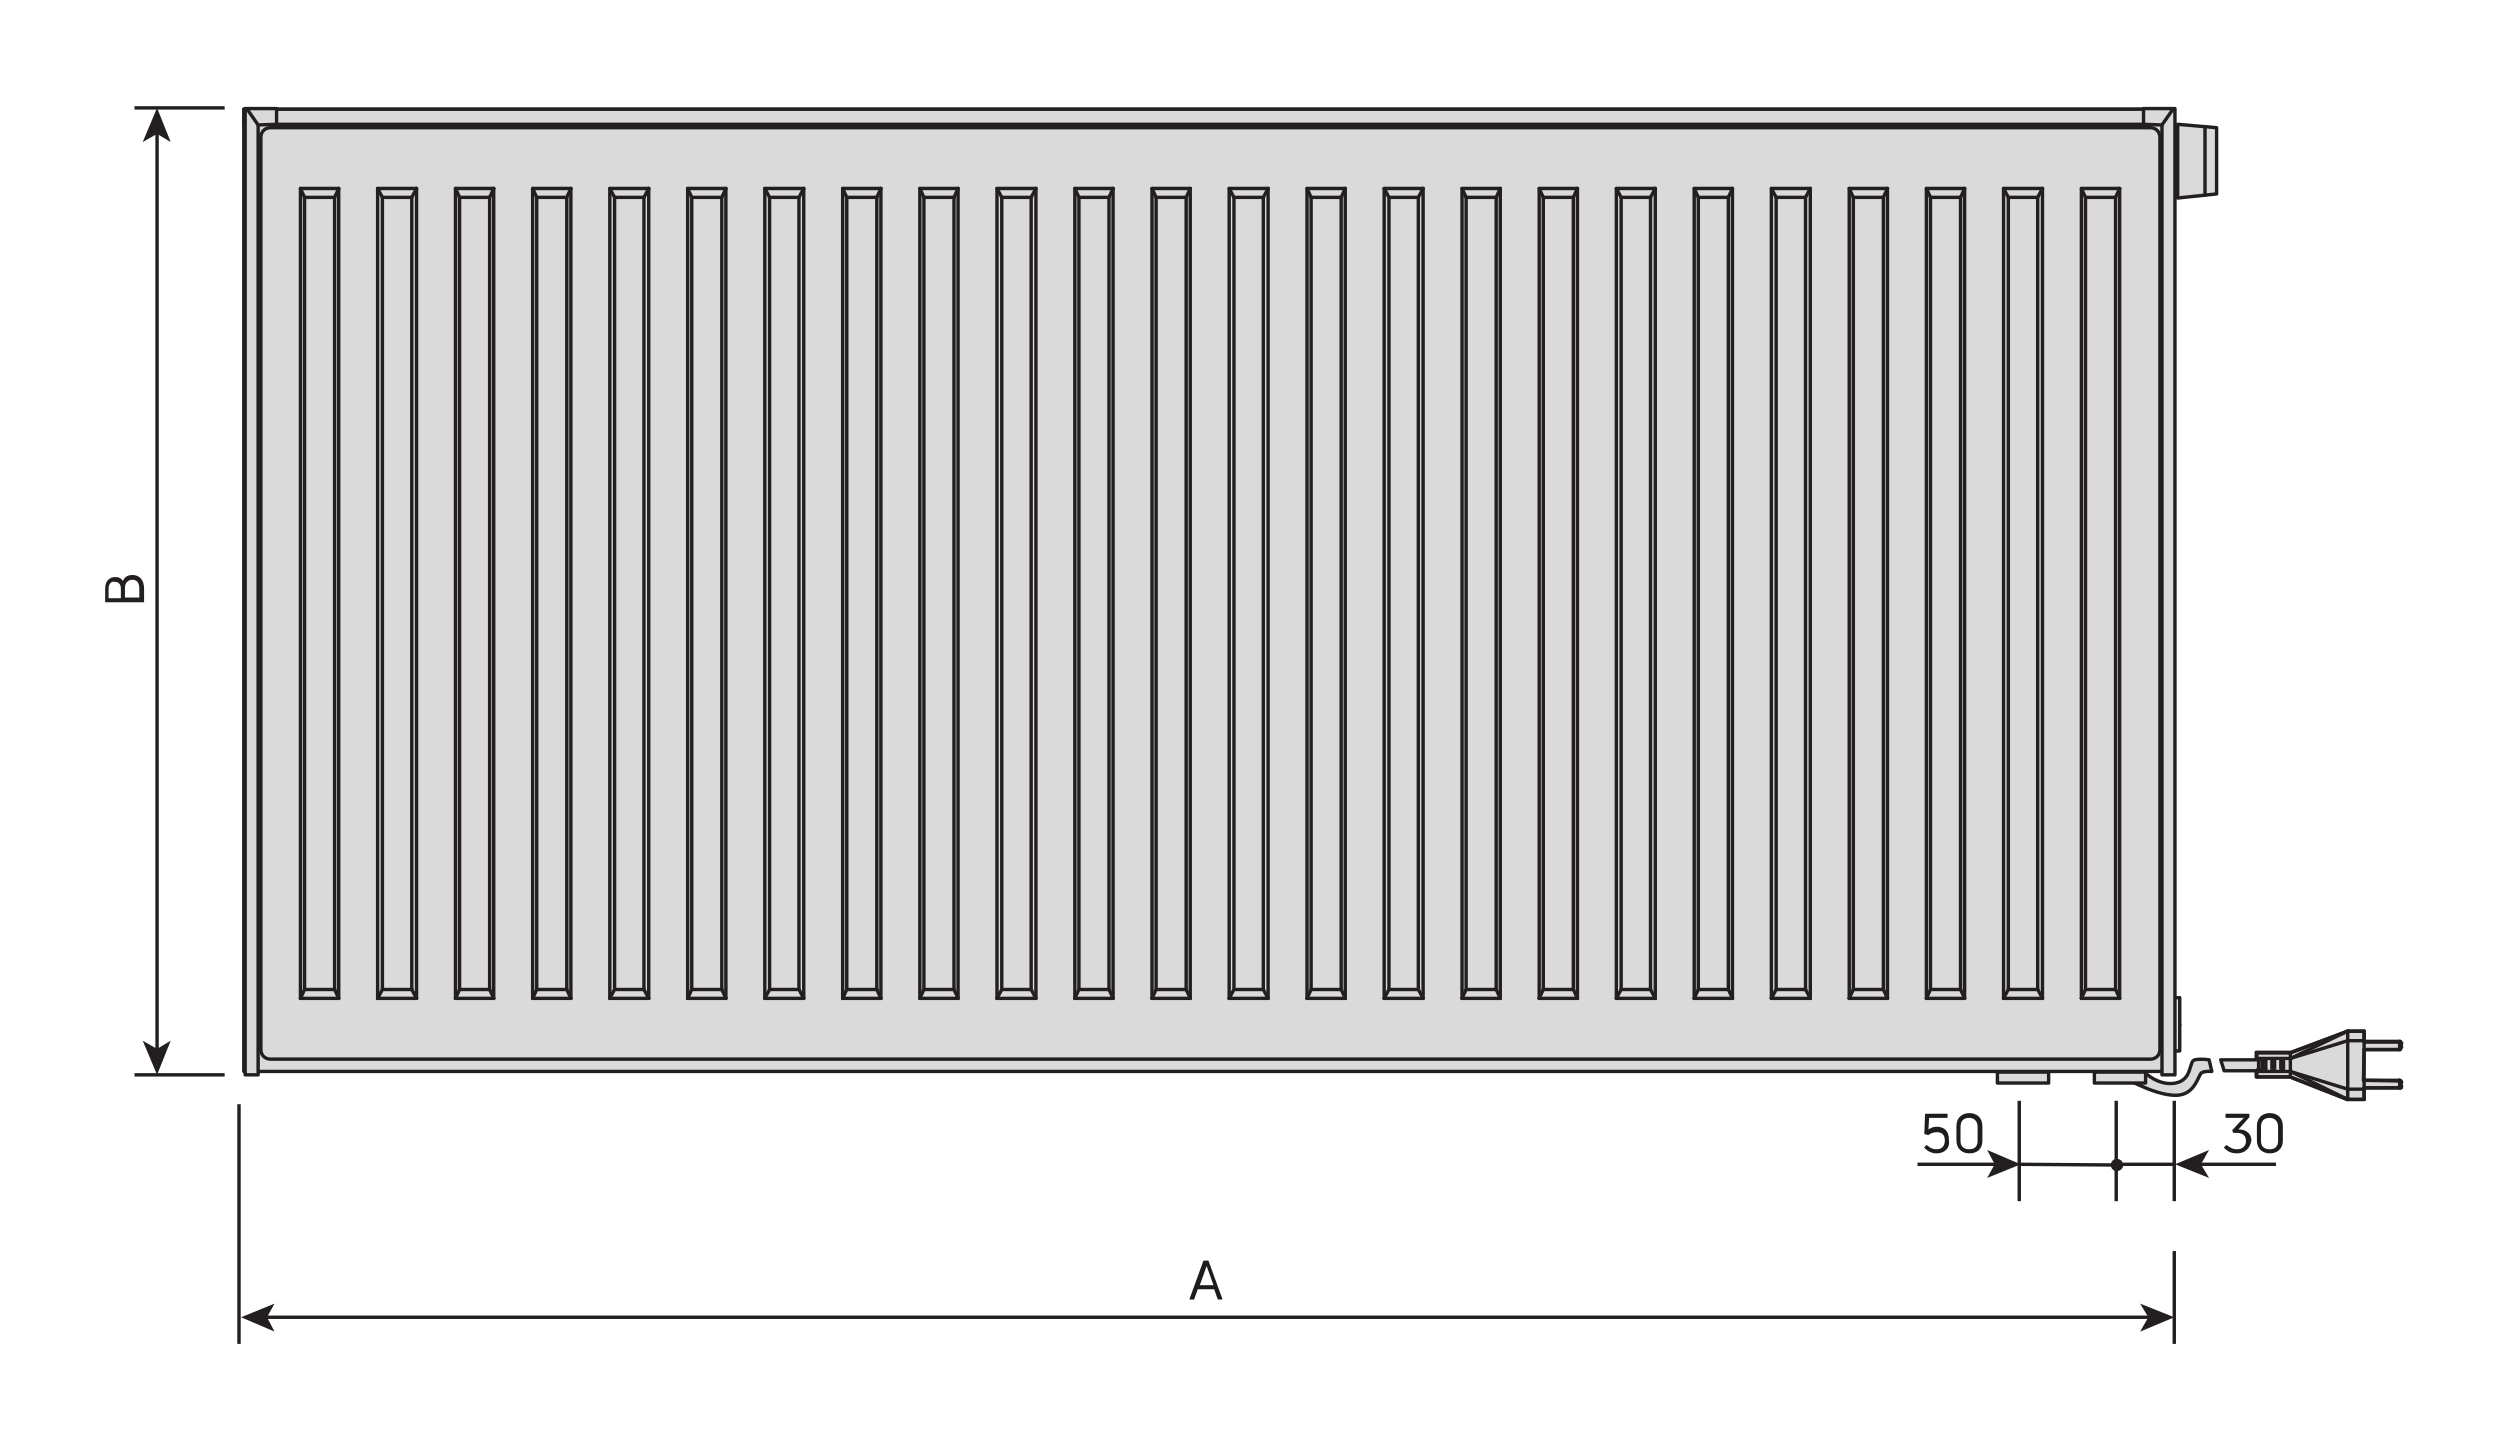 <?xml version="1.0" encoding="utf-8"?>
<!-- Generator: Adobe Illustrator 28.0.0, SVG Export Plug-In . SVG Version: 6.00 Build 0)  -->
<svg version="1.1" id="Ebene_1" xmlns="http://www.w3.org/2000/svg" xmlns:xlink="http://www.w3.org/1999/xlink" x="0px" y="0px"
	 viewBox="0 0 366.1 209.8" style="enable-background:new 0 0 366.1 209.8;" xml:space="preserve">
<style type="text/css">
	.st0{fill:none;stroke:#231F20;stroke-width:0.5;stroke-linecap:round;stroke-linejoin:round;stroke-miterlimit:10;}
	.st1{fill:#DADADA;stroke:#231F20;stroke-width:0.5;stroke-linecap:round;stroke-linejoin:round;stroke-miterlimit:500;}
	.st2{fill:#E6E6E6;stroke:#231F20;stroke-width:0.5;stroke-linecap:round;stroke-linejoin:round;stroke-miterlimit:10;}
	
		.st3{fill-rule:evenodd;clip-rule:evenodd;fill:#DADADA;stroke:#231F20;stroke-width:0.5;stroke-linecap:round;stroke-linejoin:round;stroke-miterlimit:500;}
	.st4{fill:none;stroke:#231F20;stroke-width:0.5;stroke-miterlimit:2.414;}
	.st5{fill:none;stroke:#231F20;stroke-width:0.5;stroke-linejoin:round;stroke-miterlimit:500;}
	.st6{fill:#231F20;}
	.st7{fill:#1D1D1B;}
	.st8{fill:none;stroke:#231F20;stroke-width:0.5;stroke-linecap:round;stroke-linejoin:round;stroke-miterlimit:500;}
	.st9{fill:none;stroke:#231F20;stroke-width:0.5;stroke-linecap:round;stroke-linejoin:round;}
</style>
<g>
	<line class="st0" x1="310.7" y1="145.2" x2="310.7" y2="145.2"/>
	<line class="st0" x1="319.2" y1="150.1" x2="319.2" y2="150.1"/>
	<polygon class="st1" points="318.2,153.7 314.1,153.7 307.5,153.7 307.5,153.6 307.5,153.6 306.9,153 306.5,152.4 306.2,151.7 
		306,151.1 305.9,150.5 305.9,149.9 306,149.3 306.1,148.6 306.3,148 306.7,147.4 307.2,146.8 307.8,146.2 308.4,145.8 309,145.5 
		309.6,145.3 310.3,145.2 310.9,145.2 311.5,145.3 312.1,145.4 312.7,145.7 313.4,146 313.8,146.3 314.1,146.4 318.2,146.4 	"/>
	<polygon class="st2" points="318.2,153.7 318.3,153.8 318.4,153.9 319.2,153.9 319.2,146.1 318.4,146.1 318.3,146.3 318.2,146.4 	
		"/>
	<polyline class="st0" points="308.2,150 308.2,149.6 308.4,149.2 308.6,148.7 308.9,148.3 309.4,147.9 309.8,147.7 310.2,147.6 
		310.7,147.5 311.1,147.6 311.6,147.7 312,147.9 312.4,148.2 312.8,148.6 313,149.1 313.2,149.5 313.2,150 313.2,150.4 313.1,150.8 
		312.9,151.3 312.6,151.7 312.2,152.1 311.7,152.3 311.3,152.5 310.8,152.6 310.4,152.5 310,152.4 309.5,152.3 309.1,151.9 
		308.7,151.5 308.4,151.1 308.3,150.6 308.2,150.2 308.2,150 	"/>
	<g>
		<polyline class="st1" points="319.1,19.9 314.3,19.9 313.9,19.8 313.5,19.7 313.2,19.5 313.2,19.5 312.9,19.3 312.2,19 
			311.6,18.9 311,18.8 310.4,18.8 309.8,18.9 309.1,19.1 308.5,19.3 307.9,19.7 307.3,20.2 306.9,20.6 306.4,20.8 306,20.9 
			305.7,20.9 303,20.9 302.5,21.4 302.5,25.8 303,26.3 305.7,26.3 306.1,26.4 306.5,26.5 306.9,26.7 307.3,27 307.6,27.3 
			308.2,27.7 308.8,28.1 309.5,28.3 310.1,28.4 310.7,28.4 311.3,28.4 311.9,28.3 312.6,28.1 313.2,27.8 313.6,27.5 314,27.4 
			314.3,27.3 319.1,27.3 319.9,27.5 319.9,19.7 319.1,19.9 		"/>
		<line class="st0" x1="303" y1="20.9" x2="303" y2="26.3"/>
		<line class="st0" x1="319.1" y1="19.9" x2="319.1" y2="27.3"/>
		<polyline class="st0" points="308.5,23.6 308.5,23.2 308.6,22.8 308.8,22.4 309.2,21.9 309.6,21.6 310,21.5 310.5,21.4 
			310.9,21.4 311.3,21.4 311.7,21.6 312.1,21.9 312.5,22.3 312.8,22.7 312.9,23.1 313,23.5 313,23.9 312.9,24.4 312.7,24.8 
			312.3,25.2 311.9,25.5 311.5,25.7 311.1,25.9 310.7,25.9 310.2,25.8 309.8,25.7 309.4,25.5 309,25.1 308.7,24.7 308.5,24.2 
			308.5,23.8 308.5,23.6 		"/>
		<path class="st0" d="M315.3,19.9"/>
	</g>
	<line class="st0" x1="314.1" y1="153.4" x2="314.1" y2="146.7"/>
</g>
<rect x="35.7" y="16" class="st1" width="282.6" height="140.9"/>
<g>
	<polygon class="st1" points="330.4,157.7 335.3,157.7 343.7,161 346.2,161 346.2,159.3 351.6,159.3 351.6,158.3 346.1,158.2 
		346.2,153.7 351.5,153.7 351.5,152.5 346.2,152.5 346.2,151 343.8,151 335.5,154.1 330.4,154.1 	"/>
	<line class="st0" x1="343.8" y1="161" x2="346.2" y2="161"/>
	<path class="st1" d="M323.5,155.2c0,0-1.2-0.2-2.1,0s-0.3,2.9-2.8,3.4c-2.5,0.5-4.6-1.6-4.6-1.6l-3.8,0.3c0,0,5,3.1,8.4,3.1
		c2.9,0,3.3-3,3.8-3.3c0.5-0.3,1.5-0.2,1.5-0.2L323.5,155.2z"/>
	<line class="st0" x1="346.2" y1="159.3" x2="351.4" y2="159.3"/>
	<line class="st0" x1="351.4" y1="158.2" x2="346.2" y2="158.2"/>
	<line class="st0" x1="351.4" y1="158.2" x2="351.4" y2="159.3"/>
	<line class="st0" x1="343.8" y1="159.5" x2="343.8" y2="161"/>
	<line class="st0" x1="343.8" y1="159.5" x2="346.2" y2="159.5"/>
	<line class="st0" x1="351.6" y1="159.1" x2="351.6" y2="158.5"/>
	<line class="st0" x1="351.4" y1="159.3" x2="351.4" y2="159.3"/>
	<line class="st0" x1="351.4" y1="152.6" x2="351.4" y2="152.6"/>
	<line class="st0" x1="351.6" y1="152.8" x2="351.6" y2="153.4"/>
	<line class="st0" x1="335.4" y1="155" x2="335.4" y2="155"/>
	<line class="st0" x1="343.8" y1="152.4" x2="346.2" y2="152.4"/>
	<polyline class="st0" points="346.2,151 343.8,151 343.8,152.4 	"/>
	<line class="st0" x1="346.2" y1="151" x2="346.2" y2="161"/>
	<line class="st0" x1="351.4" y1="153.7" x2="351.4" y2="152.6"/>
	<line class="st0" x1="351.4" y1="153.7" x2="346.2" y2="153.7"/>
	<line class="st0" x1="346.2" y1="152.6" x2="351.4" y2="152.6"/>
	<line class="st0" x1="335.4" y1="157.7" x2="330.5" y2="157.7"/>
	<line class="st0" x1="330.5" y1="154.2" x2="335.4" y2="154.2"/>
	<line class="st0" x1="335.4" y1="156.9" x2="330.5" y2="156.9"/>
	<line class="st0" x1="330.5" y1="155" x2="335.4" y2="155"/>
	<line class="st0" x1="335.4" y1="154.2" x2="343.8" y2="151"/>
	<line class="st0" x1="343.8" y1="161" x2="335.4" y2="157.7"/>
	<line class="st0" x1="343.8" y1="159.5" x2="335.4" y2="156.9"/>
	<line class="st0" x1="335.4" y1="155" x2="343.8" y2="152.4"/>
	<line class="st0" x1="343.8" y1="151" x2="335.4" y2="155"/>
	<line class="st0" x1="335.4" y1="156.9" x2="343.8" y2="161"/>
	<line class="st0" x1="335.4" y1="157.7" x2="335.4" y2="156.9"/>
	<line class="st0" x1="335.4" y1="155" x2="335.4" y2="154.2"/>
	<line class="st0" x1="343.8" y1="152.4" x2="343.8" y2="159.5"/>
	<line class="st0" x1="335.4" y1="156.9" x2="335.4" y2="155"/>
	<line class="st0" x1="331.8" y1="155.4" x2="331.8" y2="156.5"/>
	<line class="st0" x1="331.8" y1="155.4" x2="331.3" y2="155.4"/>
	<line class="st0" x1="331.3" y1="156.5" x2="331.8" y2="156.5"/>
	<polyline class="st0" points="333.1,156.5 333.1,155.4 332.7,155.4 332.7,156.5 333.1,156.5 	"/>
	<polyline class="st0" points="334.4,156.5 334.4,155.4 334,155.4 334,156.5 334.4,156.5 	"/>
	<line class="st0" x1="331.3" y1="156.7" x2="330.8" y2="156.7"/>
	<line class="st0" x1="331.3" y1="156.7" x2="331.3" y2="155.2"/>
	<line class="st0" x1="330.8" y1="155.2" x2="330.8" y2="156.7"/>
	<line class="st0" x1="330.8" y1="155.2" x2="331.3" y2="155.2"/>
	<line class="st0" x1="330.5" y1="156.8" x2="330.5" y2="157.7"/>
	<line class="st0" x1="330.5" y1="156.7" x2="330.8" y2="156.7"/>
	<polyline class="st0" points="330.5,156.7 330.5,155.2 330.8,155.2 	"/>
	<line class="st0" x1="330.5" y1="155.2" x2="330.5" y2="155.2"/>
	<line class="st0" x1="330.5" y1="155.2" x2="330.5" y2="154.2"/>
	<polyline class="st1" points="330.5,155.2 325.2,155.2 325.7,156.8 330.5,156.8 	"/>
	<line class="st0" x1="330.5" y1="156.7" x2="330.5" y2="156.8"/>
	<polyline class="st0" points="351.4,159.3 351.6,159.3 351.7,159.1 	"/>
	<polyline class="st0" points="351.7,158.5 351.6,158.3 351.4,158.2 	"/>
	<polyline class="st0" points="351.4,153.6 351.6,153.5 351.7,153.3 	"/>
	<polyline class="st0" points="351.7,152.8 351.6,152.6 351.4,152.5 	"/>
</g>
<rect x="306.7" y="157" class="st3" width="7.5" height="1.6"/>
<rect x="292.5" y="157" class="st3" width="7.5" height="1.6"/>
<g>
	<path class="st0" d="M316.3,153.7c0,0.8-0.6,1.4-1.4,1.4H39.6c-0.8,0-1.4-0.6-1.4-1.4V20.1c0-0.8,0.6-1.4,1.4-1.4h275.3
		c0.8,0,1.4,0.6,1.4,1.4V153.7z"/>
</g>
<g>
	<g>
		<line class="st0" x1="49.6" y1="146.2" x2="44" y2="146.2"/>
		<g>
			<line class="st0" x1="49.6" y1="146.2" x2="49.6" y2="27.6"/>
			<line class="st0" x1="49" y1="144.9" x2="49.6" y2="146.2"/>
			<polyline class="st0" points="49,144.9 44.6,144.9 44,146.2 			"/>
			<polyline class="st0" points="44,146.2 44,27.6 49.6,27.6 			"/>
			<line class="st0" x1="44.6" y1="28.9" x2="44.6" y2="144.9"/>
			<polyline class="st0" points="49,144.9 49,28.9 49.6,27.6 			"/>
			<polyline class="st0" points="49,28.9 44.6,28.9 44,27.6 			"/>
		</g>
	</g>
	<g>
		<line class="st0" x1="61" y1="146.2" x2="55.3" y2="146.2"/>
		<g>
			<line class="st0" x1="61" y1="146.2" x2="61" y2="27.6"/>
			<line class="st0" x1="60.3" y1="144.9" x2="61" y2="146.2"/>
			<polyline class="st0" points="60.3,144.9 56,144.9 55.3,146.2 			"/>
			<polyline class="st0" points="55.3,146.2 55.3,27.6 61,27.6 			"/>
			<line class="st0" x1="56" y1="28.9" x2="56" y2="144.9"/>
			<polyline class="st0" points="60.3,144.9 60.3,28.9 61,27.6 			"/>
			<polyline class="st0" points="60.3,28.9 56,28.9 55.3,27.6 			"/>
		</g>
	</g>
	<g>
		<line class="st0" x1="72.3" y1="146.2" x2="66.7" y2="146.2"/>
		<g>
			<line class="st0" x1="72.3" y1="146.2" x2="72.3" y2="27.6"/>
			<line class="st0" x1="71.7" y1="144.9" x2="72.3" y2="146.2"/>
			<polyline class="st0" points="71.7,144.9 67.3,144.9 66.7,146.2 			"/>
			<polyline class="st0" points="66.7,146.2 66.7,27.6 72.3,27.6 			"/>
			<line class="st0" x1="67.3" y1="28.9" x2="67.3" y2="144.9"/>
			<polyline class="st0" points="71.7,144.9 71.7,28.9 72.3,27.6 			"/>
			<polyline class="st0" points="71.7,28.9 67.3,28.9 66.7,27.6 			"/>
		</g>
	</g>
	<g>
		<line class="st0" x1="83.6" y1="146.2" x2="78" y2="146.2"/>
		<g>
			<line class="st0" x1="83.6" y1="146.2" x2="83.6" y2="27.6"/>
			<line class="st0" x1="83" y1="144.9" x2="83.6" y2="146.2"/>
			<polyline class="st0" points="83,144.9 78.6,144.9 78,146.2 			"/>
			<polyline class="st0" points="78,146.2 78,27.6 83.6,27.6 			"/>
			<line class="st0" x1="78.6" y1="28.9" x2="78.6" y2="144.9"/>
			<polyline class="st0" points="83,144.9 83,28.9 83.6,27.6 			"/>
			<polyline class="st0" points="83,28.9 78.6,28.9 78,27.6 			"/>
		</g>
	</g>
	<g>
		<line class="st0" x1="95" y1="146.2" x2="89.3" y2="146.2"/>
		<g>
			<line class="st0" x1="95" y1="146.2" x2="95" y2="27.6"/>
			<line class="st0" x1="94.3" y1="144.9" x2="95" y2="146.2"/>
			<polyline class="st0" points="94.3,144.9 90,144.9 89.3,146.2 			"/>
			<polyline class="st0" points="89.3,146.2 89.3,27.6 95,27.6 			"/>
			<line class="st0" x1="90" y1="28.9" x2="90" y2="144.9"/>
			<polyline class="st0" points="94.3,144.9 94.3,28.9 95,27.6 			"/>
			<polyline class="st0" points="94.3,28.9 90,28.9 89.3,27.6 			"/>
		</g>
	</g>
	<g>
		<line class="st0" x1="106.3" y1="146.2" x2="100.7" y2="146.2"/>
		<g>
			<line class="st0" x1="106.3" y1="146.2" x2="106.3" y2="27.6"/>
			<line class="st0" x1="105.7" y1="144.9" x2="106.3" y2="146.2"/>
			<polyline class="st0" points="105.7,144.9 101.3,144.9 100.7,146.2 			"/>
			<polyline class="st0" points="100.7,146.2 100.7,27.6 106.3,27.6 			"/>
			<line class="st0" x1="101.3" y1="28.9" x2="101.3" y2="144.9"/>
			<polyline class="st0" points="105.7,144.9 105.7,28.9 106.3,27.6 			"/>
			<polyline class="st0" points="105.7,28.9 101.3,28.9 100.7,27.6 			"/>
		</g>
	</g>
	<g>
		<line class="st0" x1="117.7" y1="146.2" x2="112" y2="146.2"/>
		<g>
			<line class="st0" x1="117.7" y1="146.2" x2="117.7" y2="27.6"/>
			<line class="st0" x1="117" y1="144.9" x2="117.7" y2="146.2"/>
			<polyline class="st0" points="117,144.9 112.7,144.9 112,146.2 			"/>
			<polyline class="st0" points="112,146.2 112,27.6 117.7,27.6 			"/>
			<line class="st0" x1="112.7" y1="28.9" x2="112.7" y2="144.9"/>
			<polyline class="st0" points="117,144.9 117,28.9 117.7,27.6 			"/>
			<polyline class="st0" points="117,28.9 112.7,28.9 112,27.6 			"/>
		</g>
	</g>
	<g>
		<line class="st0" x1="129" y1="146.2" x2="123.4" y2="146.2"/>
		<g>
			<line class="st0" x1="129" y1="146.2" x2="129" y2="27.6"/>
			<line class="st0" x1="128.4" y1="144.9" x2="129" y2="146.2"/>
			<polyline class="st0" points="128.4,144.9 124,144.9 123.4,146.2 			"/>
			<polyline class="st0" points="123.4,146.2 123.4,27.6 129,27.6 			"/>
			<line class="st0" x1="124" y1="28.9" x2="124" y2="144.9"/>
			<polyline class="st0" points="128.4,144.9 128.4,28.9 129,27.6 			"/>
			<polyline class="st0" points="128.4,28.9 124,28.9 123.4,27.6 			"/>
		</g>
	</g>
	<g>
		<line class="st0" x1="140.3" y1="146.2" x2="134.7" y2="146.2"/>
		<g>
			<line class="st0" x1="140.3" y1="146.2" x2="140.3" y2="27.6"/>
			<line class="st0" x1="139.7" y1="144.9" x2="140.3" y2="146.2"/>
			<polyline class="st0" points="139.7,144.9 135.3,144.9 134.7,146.2 			"/>
			<polyline class="st0" points="134.7,146.2 134.7,27.6 140.3,27.6 			"/>
			<line class="st0" x1="135.3" y1="28.9" x2="135.3" y2="144.9"/>
			<polyline class="st0" points="139.7,144.9 139.7,28.9 140.3,27.6 			"/>
			<polyline class="st0" points="139.7,28.9 135.3,28.9 134.7,27.6 			"/>
		</g>
	</g>
	<g>
		<line class="st0" x1="151.7" y1="146.2" x2="146" y2="146.2"/>
		<g>
			<line class="st0" x1="151.7" y1="146.2" x2="151.7" y2="27.6"/>
			<line class="st0" x1="151" y1="144.9" x2="151.7" y2="146.2"/>
			<polyline class="st0" points="151,144.9 146.7,144.9 146,146.2 			"/>
			<polyline class="st0" points="146,146.2 146,27.6 151.7,27.6 			"/>
			<line class="st0" x1="146.7" y1="28.9" x2="146.7" y2="144.9"/>
			<polyline class="st0" points="151,144.9 151,28.9 151.7,27.6 			"/>
			<polyline class="st0" points="151,28.9 146.7,28.9 146,27.6 			"/>
		</g>
	</g>
	<g>
		<line class="st0" x1="163" y1="146.2" x2="157.4" y2="146.2"/>
		<g>
			<line class="st0" x1="163" y1="146.2" x2="163" y2="27.6"/>
			<line class="st0" x1="162.4" y1="144.9" x2="163" y2="146.2"/>
			<polyline class="st0" points="162.4,144.9 158,144.9 157.4,146.2 			"/>
			<polyline class="st0" points="157.4,146.2 157.4,27.6 163,27.6 			"/>
			<line class="st0" x1="158" y1="28.9" x2="158" y2="144.9"/>
			<polyline class="st0" points="162.4,144.9 162.4,28.9 163,27.6 			"/>
			<polyline class="st0" points="162.4,28.9 158,28.9 157.4,27.6 			"/>
		</g>
	</g>
	<g>
		<line class="st0" x1="174.3" y1="146.2" x2="168.7" y2="146.2"/>
		<g>
			<line class="st0" x1="174.3" y1="146.2" x2="174.3" y2="27.6"/>
			<line class="st0" x1="173.7" y1="144.9" x2="174.3" y2="146.2"/>
			<polyline class="st0" points="173.7,144.9 169.3,144.9 168.7,146.2 			"/>
			<polyline class="st0" points="168.7,146.2 168.7,27.6 174.3,27.6 			"/>
			<line class="st0" x1="169.3" y1="28.9" x2="169.3" y2="144.9"/>
			<polyline class="st0" points="173.7,144.9 173.7,28.9 174.3,27.6 			"/>
			<polyline class="st0" points="173.7,28.9 169.3,28.9 168.7,27.6 			"/>
		</g>
	</g>
	<g>
		<line class="st0" x1="185.7" y1="146.2" x2="180" y2="146.2"/>
		<g>
			<line class="st0" x1="185.7" y1="146.2" x2="185.7" y2="27.6"/>
			<line class="st0" x1="185" y1="144.9" x2="185.7" y2="146.2"/>
			<polyline class="st0" points="185,144.9 180.7,144.9 180,146.2 			"/>
			<polyline class="st0" points="180,146.2 180,27.6 185.7,27.6 			"/>
			<line class="st0" x1="180.7" y1="28.9" x2="180.7" y2="144.9"/>
			<polyline class="st0" points="185,144.9 185,28.9 185.7,27.6 			"/>
			<polyline class="st0" points="185,28.9 180.7,28.9 180,27.6 			"/>
		</g>
	</g>
	<g>
		<line class="st0" x1="197" y1="146.2" x2="191.4" y2="146.2"/>
		<g>
			<line class="st0" x1="197" y1="146.2" x2="197" y2="27.6"/>
			<line class="st0" x1="196.4" y1="144.9" x2="197" y2="146.2"/>
			<polyline class="st0" points="196.4,144.9 192,144.9 191.4,146.2 			"/>
			<polyline class="st0" points="191.4,146.2 191.4,27.6 197,27.6 			"/>
			<line class="st0" x1="192" y1="28.9" x2="192" y2="144.9"/>
			<polyline class="st0" points="196.4,144.9 196.4,28.9 197,27.6 			"/>
			<polyline class="st0" points="196.4,28.9 192,28.9 191.4,27.6 			"/>
		</g>
	</g>
	<g>
		<line class="st0" x1="208.4" y1="146.2" x2="202.7" y2="146.2"/>
		<g>
			<line class="st0" x1="208.4" y1="146.2" x2="208.4" y2="27.6"/>
			<line class="st0" x1="207.7" y1="144.9" x2="208.4" y2="146.2"/>
			<polyline class="st0" points="207.7,144.9 203.4,144.9 202.7,146.2 			"/>
			<polyline class="st0" points="202.7,146.2 202.7,27.6 208.4,27.6 			"/>
			<line class="st0" x1="203.4" y1="28.9" x2="203.4" y2="144.9"/>
			<polyline class="st0" points="207.7,144.9 207.7,28.9 208.4,27.6 			"/>
			<polyline class="st0" points="207.7,28.9 203.4,28.9 202.7,27.6 			"/>
		</g>
	</g>
	<g>
		<line class="st0" x1="219.7" y1="146.2" x2="214.1" y2="146.2"/>
		<g>
			<line class="st0" x1="219.7" y1="146.2" x2="219.7" y2="27.6"/>
			<line class="st0" x1="219.1" y1="144.9" x2="219.7" y2="146.2"/>
			<polyline class="st0" points="219.1,144.9 214.7,144.9 214.1,146.2 			"/>
			<polyline class="st0" points="214.1,146.2 214.1,27.6 219.7,27.6 			"/>
			<line class="st0" x1="214.7" y1="28.9" x2="214.7" y2="144.9"/>
			<polyline class="st0" points="219.1,144.9 219.1,28.9 219.7,27.6 			"/>
			<polyline class="st0" points="219.1,28.9 214.7,28.9 214.1,27.6 			"/>
		</g>
	</g>
	<g>
		<line class="st0" x1="231" y1="146.2" x2="225.4" y2="146.2"/>
		<g>
			<line class="st0" x1="231" y1="146.2" x2="231" y2="27.6"/>
			<line class="st0" x1="230.4" y1="144.9" x2="231" y2="146.2"/>
			<polyline class="st0" points="230.4,144.9 226,144.9 225.4,146.2 			"/>
			<polyline class="st0" points="225.4,146.2 225.4,27.6 231,27.6 			"/>
			<line class="st0" x1="226" y1="28.9" x2="226" y2="144.9"/>
			<polyline class="st0" points="230.4,144.9 230.4,28.9 231,27.6 			"/>
			<polyline class="st0" points="230.4,28.9 226,28.9 225.4,27.6 			"/>
		</g>
	</g>
	<g>
		<line class="st0" x1="242.4" y1="146.2" x2="236.7" y2="146.2"/>
		<g>
			<line class="st0" x1="242.4" y1="146.2" x2="242.4" y2="27.6"/>
			<line class="st0" x1="241.7" y1="144.9" x2="242.4" y2="146.2"/>
			<polyline class="st0" points="241.7,144.9 237.4,144.9 236.7,146.2 			"/>
			<polyline class="st0" points="236.7,146.2 236.7,27.6 242.4,27.6 			"/>
			<line class="st0" x1="237.4" y1="28.9" x2="237.4" y2="144.9"/>
			<polyline class="st0" points="241.7,144.9 241.7,28.9 242.4,27.6 			"/>
			<polyline class="st0" points="241.7,28.9 237.4,28.9 236.7,27.6 			"/>
		</g>
	</g>
	<g>
		<line class="st0" x1="253.7" y1="146.2" x2="248.1" y2="146.2"/>
		<g>
			<line class="st0" x1="253.7" y1="146.2" x2="253.7" y2="27.6"/>
			<line class="st0" x1="253.1" y1="144.9" x2="253.7" y2="146.2"/>
			<polyline class="st0" points="253.1,144.9 248.7,144.9 248.1,146.2 			"/>
			<polyline class="st0" points="248.1,146.2 248.1,27.6 253.7,27.6 			"/>
			<line class="st0" x1="248.7" y1="28.9" x2="248.7" y2="144.9"/>
			<polyline class="st0" points="253.1,144.9 253.1,28.9 253.7,27.6 			"/>
			<polyline class="st0" points="253.1,28.9 248.7,28.9 248.1,27.6 			"/>
		</g>
	</g>
	<g>
		<line class="st0" x1="265.1" y1="146.2" x2="259.4" y2="146.2"/>
		<g>
			<line class="st0" x1="265.1" y1="146.2" x2="265.1" y2="27.6"/>
			<line class="st0" x1="264.4" y1="144.9" x2="265.1" y2="146.2"/>
			<polyline class="st0" points="264.4,144.9 260.1,144.9 259.4,146.2 			"/>
			<polyline class="st0" points="259.4,146.2 259.4,27.6 265.1,27.6 			"/>
			<line class="st0" x1="260.1" y1="28.9" x2="260.1" y2="144.9"/>
			<polyline class="st0" points="264.4,144.9 264.4,28.9 265.1,27.6 			"/>
			<polyline class="st0" points="264.4,28.9 260.1,28.9 259.4,27.6 			"/>
		</g>
	</g>
	<g>
		<line class="st0" x1="276.4" y1="146.2" x2="270.8" y2="146.2"/>
		<g>
			<line class="st0" x1="276.4" y1="146.2" x2="276.4" y2="27.6"/>
			<line class="st0" x1="275.8" y1="144.9" x2="276.4" y2="146.2"/>
			<polyline class="st0" points="275.8,144.9 271.4,144.9 270.8,146.2 			"/>
			<polyline class="st0" points="270.8,146.2 270.8,27.6 276.4,27.6 			"/>
			<line class="st0" x1="271.4" y1="28.9" x2="271.4" y2="144.9"/>
			<polyline class="st0" points="275.8,144.9 275.8,28.9 276.4,27.6 			"/>
			<polyline class="st0" points="275.8,28.9 271.4,28.9 270.8,27.6 			"/>
		</g>
	</g>
	<g>
		<line class="st0" x1="287.7" y1="146.2" x2="282.1" y2="146.2"/>
		<g>
			<line class="st0" x1="287.7" y1="146.2" x2="287.7" y2="27.6"/>
			<line class="st0" x1="287.1" y1="144.9" x2="287.7" y2="146.2"/>
			<polyline class="st0" points="287.1,144.9 282.7,144.9 282.1,146.2 			"/>
			<polyline class="st0" points="282.1,146.2 282.1,27.6 287.7,27.6 			"/>
			<line class="st0" x1="282.7" y1="28.9" x2="282.7" y2="144.9"/>
			<polyline class="st0" points="287.1,144.9 287.1,28.9 287.7,27.6 			"/>
			<polyline class="st0" points="287.1,28.9 282.7,28.9 282.1,27.6 			"/>
		</g>
	</g>
	<g>
		<line class="st0" x1="299.1" y1="146.2" x2="293.4" y2="146.2"/>
		<g>
			<line class="st0" x1="299.1" y1="146.2" x2="299.1" y2="27.6"/>
			<line class="st0" x1="298.4" y1="144.9" x2="299.1" y2="146.2"/>
			<polyline class="st0" points="298.4,144.9 294.1,144.9 293.4,146.2 			"/>
			<polyline class="st0" points="293.4,146.2 293.4,27.6 299.1,27.6 			"/>
			<line class="st0" x1="294.1" y1="28.9" x2="294.1" y2="144.9"/>
			<polyline class="st0" points="298.4,144.9 298.4,28.9 299.1,27.6 			"/>
			<polyline class="st0" points="298.4,28.9 294.1,28.9 293.4,27.6 			"/>
		</g>
	</g>
	<g>
		<line class="st0" x1="310.4" y1="146.2" x2="304.8" y2="146.2"/>
		<g>
			<line class="st0" x1="310.4" y1="146.2" x2="310.4" y2="27.6"/>
			<line class="st0" x1="309.8" y1="144.9" x2="310.4" y2="146.2"/>
			<polyline class="st0" points="309.8,144.9 305.4,144.9 304.8,146.2 			"/>
			<polyline class="st0" points="304.8,146.2 304.8,27.6 310.4,27.6 			"/>
			<line class="st0" x1="305.4" y1="28.9" x2="305.4" y2="144.9"/>
			<polyline class="st0" points="309.8,144.9 309.8,28.9 310.4,27.6 			"/>
			<polyline class="st0" points="309.8,28.9 305.4,28.9 304.8,27.6 			"/>
		</g>
	</g>
</g>
<g>
	<line class="st4" x1="314.7" y1="16" x2="314.7" y2="18.1"/>
</g>
<g>
	<polygon class="st3" points="324.6,28.4 318.9,29 318.9,18.2 324.6,18.7 	"/>
	<line class="st5" x1="322.9" y1="18.5" x2="322.9" y2="28.8"/>
</g>
<rect x="35.7" y="16" class="st1" width="282.6" height="2.2"/>
<g>
	<g>
		<path class="st6" d="M18,85.1c0.2-0.6,0.7-0.9,1.4-0.9c1,0,1.7,0.7,1.7,2v1.9c0,0.1,0,0.1-0.1,0.1h-5.5c-0.1,0-0.1,0-0.1-0.1v-1.9
			c0-1.1,0.6-1.7,1.5-1.7C17.4,84.5,17.8,84.7,18,85.1z M15.9,86.2v1.4h1.8v-1.4c0-0.6-0.3-1-0.9-1C16.3,85.1,15.9,85.5,15.9,86.2z
			 M20.4,86.2c0-0.8-0.3-1.3-1-1.3c-0.6,0-1.1,0.4-1.1,1.2v1.4h2.1V86.2z"/>
	</g>
</g>
<g>
	<g>
		<path class="st7" d="M174.3,190.3c-0.1,0-0.1,0-0.1-0.1l2-5.5c0,0,0-0.1,0.1-0.1h0.6c0,0,0.1,0,0.1,0.1l2,5.5c0,0.1,0,0.1-0.1,0.1
			h-0.5c0,0-0.1,0-0.1-0.1l-0.5-1.4h-2.4l-0.5,1.4c0,0,0,0.1-0.1,0.1H174.3z M175.7,188.2h2l-1-2.8h0L175.7,188.2z"/>
	</g>
</g>
<g>
	<g>
		<path class="st7" d="M283.6,168.9c-0.7,0-1.3-0.3-1.8-0.8c0,0,0-0.1,0-0.1l0.3-0.3c0,0,0.1,0,0.1,0c0.4,0.4,0.8,0.6,1.4,0.6
			c0.8,0,1.2-0.5,1.2-1.3c0-0.8-0.4-1.2-1.2-1.2c-0.5,0-0.9,0.2-1.2,0.4c0,0-0.1,0-0.1,0l-0.4-0.1c0,0-0.1,0-0.1-0.1l0.1-2.8
			c0-0.1,0-0.1,0.1-0.1h3.1c0.1,0,0.1,0,0.1,0.1v0.4c0,0.1,0,0.1-0.1,0.1h-2.6l-0.1,1.7c0.3-0.2,0.7-0.4,1.2-0.4
			c1.1,0,1.8,0.6,1.8,1.9C285.6,168.1,284.8,168.9,283.6,168.9z"/>
		<path class="st7" d="M288.4,168.9c-1,0-1.9-0.6-1.9-1.9v-2.1c0-1.3,0.9-1.9,1.9-1.9c1,0,1.9,0.6,1.9,1.9v2.1
			C290.3,168.4,289.4,168.9,288.4,168.9z M288.4,168.3c0.6,0,1.2-0.3,1.2-1.2v-2.1c0-0.9-0.6-1.3-1.2-1.3c-0.7,0-1.3,0.3-1.3,1.3
			v2.1C287.1,168,287.7,168.3,288.4,168.3z"/>
	</g>
</g>
<g>
	<g>
		<path class="st7" d="M327.6,168.9c-0.9,0-1.4-0.3-1.9-0.8c0,0,0-0.1,0-0.1l0.3-0.3c0,0,0.1,0,0.1,0c0.4,0.3,0.8,0.6,1.5,0.6
			c0.7,0,1.3-0.4,1.3-1.2c0-0.8-0.5-1.2-1.3-1.2c-0.1,0-0.3,0-0.5,0c0,0-0.1,0-0.1-0.1l-0.1-0.2c0,0,0-0.1,0-0.1l1-1.1
			c0.2-0.2,0.5-0.5,0.7-0.7H326c-0.1,0-0.1,0-0.1-0.1v-0.4c0-0.1,0-0.1,0.1-0.1h3.3c0.1,0,0.1,0,0.1,0.1v0.3c0,0,0,0.1,0,0.1
			l-1.6,1.8l0.1,0c1,0,1.8,0.6,1.8,1.6C329.5,168.2,328.7,168.9,327.6,168.9z"/>
		<path class="st7" d="M332.4,168.9c-1,0-1.9-0.6-1.9-1.9v-2.1c0-1.3,0.9-1.9,1.9-1.9c1,0,1.9,0.6,1.9,1.9v2.1
			C334.3,168.4,333.3,168.9,332.4,168.9z M332.4,168.3c0.6,0,1.2-0.3,1.2-1.2v-2.1c0-0.9-0.6-1.3-1.2-1.3c-0.7,0-1.3,0.3-1.3,1.3
			v2.1C331.1,168,331.7,168.3,332.4,168.3z"/>
	</g>
</g>
<g>
	<line class="st4" x1="32.9" y1="15.8" x2="19.7" y2="15.8"/>
	<line class="st4" x1="32.9" y1="157.4" x2="19.7" y2="157.4"/>
	<g>
		<g>
			<line class="st4" x1="23" y1="19.4" x2="23" y2="153.9"/>
			<g>
				<polygon class="st6" points="23,15.8 20.9,20.8 23,19.6 25,20.8 				"/>
			</g>
			<g>
				<polygon class="st6" points="23,157.4 20.9,152.4 23,153.6 25,152.4 				"/>
			</g>
		</g>
	</g>
	<g>
		<line class="st4" x1="318.4" y1="196.8" x2="318.4" y2="183.2"/>
		<line class="st4" x1="35" y1="196.8" x2="35" y2="161.7"/>
		<g>
			<g>
				<line class="st4" x1="314.9" y1="192.9" x2="38.8" y2="192.9"/>
				<g>
					<polygon class="st6" points="318.4,192.9 313.4,190.9 314.6,192.9 313.4,195 					"/>
				</g>
				<g>
					<polygon class="st6" points="35.3,192.9 40.2,190.9 39.1,192.9 40.2,195 					"/>
				</g>
			</g>
		</g>
	</g>
	<line class="st4" x1="318.4" y1="175.9" x2="318.4" y2="161.2"/>
	<line class="st4" x1="309.9" y1="175.9" x2="309.9" y2="161.2"/>
	<line class="st4" x1="295.7" y1="175.9" x2="295.7" y2="161.2"/>
	<g>
		<g>
			<line class="st4" x1="280.8" y1="170.5" x2="292.4" y2="170.5"/>
			<g>
				<polygon class="st6" points="295.9,170.5 291,172.5 292.1,170.5 291,168.4 				"/>
			</g>
		</g>
	</g>
	<g>
		<g>
			<line class="st4" x1="322" y1="170.5" x2="333.3" y2="170.5"/>
			<g>
				<polygon class="st6" points="318.5,170.5 323.5,172.5 322.3,170.5 323.5,168.4 				"/>
			</g>
		</g>
	</g>
	<line class="st8" x1="295.7" y1="170.5" x2="309.5" y2="170.6"/>
	<g>
		<g>
			<line class="st9" x1="310" y1="170.5" x2="318.4" y2="170.5"/>
			<g>
				<path class="st6" d="M310,171.5c-0.5,0-0.9-0.4-0.9-0.9c0-0.5,0.4-0.9,0.9-0.9c0.5,0,0.9,0.4,0.9,0.9
					C311,171,310.5,171.5,310,171.5z"/>
			</g>
		</g>
	</g>
</g>
<polygon class="st1" points="316.6,157.4 318.5,157.4 318.5,15.9 313.9,15.9 313.9,18.2 316.6,18.3 "/>
<line class="st4" x1="316.6" y1="18.3" x2="318.2" y2="16"/>
<polygon class="st1" points="37.8,157.4 35.9,157.4 35.9,15.9 40.5,15.9 40.5,18.2 37.8,18.3 "/>
<line class="st4" x1="37.8" y1="18.3" x2="36.2" y2="16"/>
</svg>
